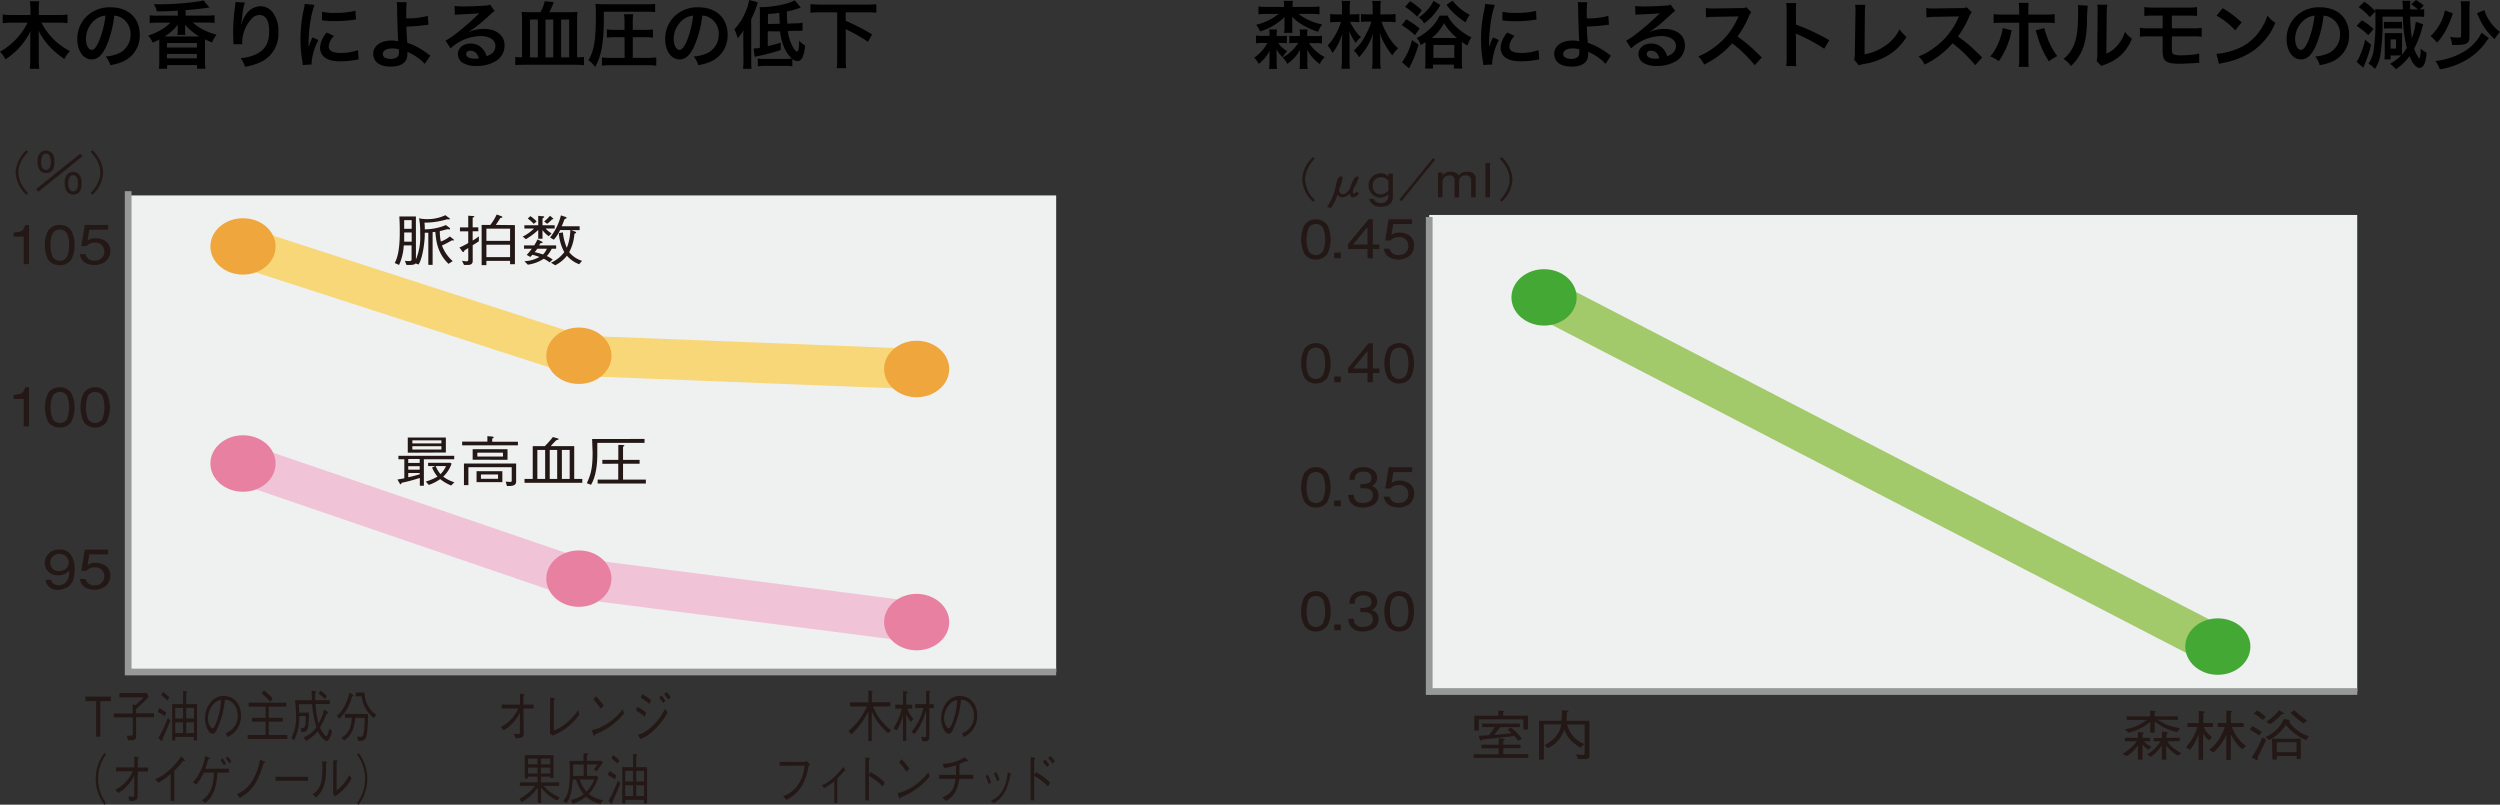 <svg id="レイヤー_1" data-name="レイヤー 1" xmlns="http://www.w3.org/2000/svg" viewBox="0 0 640 206"><rect x="0" y="0" width="640" height="206" fill="#333333" stroke="none"/><defs><style>.cls-1{fill:#eff0f0;}.cls-2,.cls-3,.cls-4,.cls-8{fill:none;}.cls-2{stroke:#979898;stroke-width:1.72px;}.cls-3{stroke:#f7d778;}.cls-3,.cls-4,.cls-8{stroke-linecap:round;stroke-linejoin:round;stroke-width:10.32px;}.cls-4{stroke:#f0c3d7;}.cls-5{fill:#231815;}.cls-6{fill:#efa63c;}.cls-7{fill:#e880a1;}.cls-8{stroke:#a2c96a;}.cls-9{fill:#44a934;}</style></defs><path d="M10.61,5.8a16.89,16.89,0,0,0,7.31,7.3,7.89,7.89,0,0,0-1.44,2,22.35,22.35,0,0,1-3.63-3,18.13,18.13,0,0,1-3-4.28A20.35,20.35,0,0,1,9.93,10v5.27a17.77,17.77,0,0,0,.13,2.34H7.62a18.14,18.14,0,0,0,.13-2.35V10c0-.47,0-1.32.09-2.06a18.21,18.21,0,0,1-6.45,7.26A6.94,6.94,0,0,0,0,13.25,17.59,17.59,0,0,0,7.07,5.8H3A15.7,15.7,0,0,0,.7,5.94V3.71A15.25,15.25,0,0,0,3,3.84h4.8V2.07A9.77,9.77,0,0,0,7.62.32h2.44a9.68,9.68,0,0,0-.13,1.73V3.84H15a14.51,14.51,0,0,0,2.28-.13V5.94A16.32,16.32,0,0,0,15,5.8Z"/><path d="M27.29,11.66c-1.07,2.43-2.27,3.55-3.81,3.55-2.15,0-3.69-2.19-3.69-5.22A8.09,8.09,0,0,1,21.86,4.5a8.44,8.44,0,0,1,6.47-2.63c4.51,0,7.45,2.75,7.45,7a7.25,7.25,0,0,1-4.57,7,12.4,12.4,0,0,1-3,.8,6,6,0,0,0-1.14-2.21,9.86,9.86,0,0,0,3.74-1,5.28,5.28,0,0,0,2.61-4.71,4.69,4.69,0,0,0-2.31-4.18A4,4,0,0,0,29.25,4,27.42,27.42,0,0,1,27.29,11.66ZM24.53,4.92A6.31,6.31,0,0,0,22,10c0,1.54.66,2.77,1.49,2.77.62,0,1.26-.8,1.93-2.42A24.77,24.77,0,0,0,27,4,4.82,4.82,0,0,0,24.53,4.92Z"/><path d="M45.5,2.73c-2,.13-2.91.15-5.34.19a5.38,5.38,0,0,0-.79-1.83l2,0c3.63,0,9.31-.54,10.72-1l1.54,1.85-1.86.23c-1.82.22-2.71.32-4.25.41V4h5.13a17,17,0,0,0,2.28-.11v2a17.79,17.79,0,0,0-2.28-.12H49.36a12.55,12.55,0,0,0,2.86,1.93,15.92,15.92,0,0,0,3.23,1.18,8.12,8.12,0,0,0-1.16,2c-.72-.3-.72-.3-1.81-.81,0,.4,0,.66,0,1.25v4.27a11.14,11.14,0,0,0,.12,2H50.45v-.93H42.78v.93H40.67a14.16,14.16,0,0,0,.11-2.07V11.31c0-.53,0-.81,0-1.19-.52.28-.82.41-1.65.79a9,9,0,0,0-1.2-1.81,15.7,15.7,0,0,0,3.64-1.66A10.39,10.39,0,0,0,43.62,5.8H40.54a16.79,16.79,0,0,0-2.22.12v-2A16.63,16.63,0,0,0,40.54,4h5Zm5,6.58h.51a13.38,13.38,0,0,1-3.63-3l0,.21c0,.36,0,.58,0,.81V7.8a5.1,5.1,0,0,0,.09,1.13H45.41a6.71,6.71,0,0,0,.09-1.15V7.33a9,9,0,0,1,0-1,11.51,11.51,0,0,1-3.38,3h8.38Zm-7.78,2.86h7.69V11H42.76Zm0,2.77h7.69V13.81H42.76Z"/><path d="M62.68.66A18.24,18.24,0,0,0,62,4.3c-.13.79-.2,1.43-.24,1.88h.05a3.6,3.6,0,0,0,.12-.41,7.63,7.63,0,0,1,1.18-2.25A4.5,4.5,0,0,1,66.69,1.6,3.92,3.92,0,0,1,69.9,3.3a7.9,7.9,0,0,1,1.36,5,7.91,7.91,0,0,1-4.86,7.74,15.89,15.89,0,0,1-3.68,1.06,7.42,7.42,0,0,0-1.11-2.22,10.92,10.92,0,0,0,4.12-1.08c2.18-1.11,3.18-2.9,3.18-5.76S68,3.83,66.38,3.83a2.82,2.82,0,0,0-2,1A9.1,9.1,0,0,0,62,10.91v.4l-2.25,0a1.3,1.3,0,0,0,0-.24v-.36c0-.55-.06-1.94-.06-2.32,0-1.52.11-3.62.26-4.92l.28-2.33a4.22,4.22,0,0,0,.06-.64Z"/><path d="M77.5,16.64a6.68,6.68,0,0,0-.09-.89,32.65,32.65,0,0,1-.49-5.63,36.66,36.66,0,0,1,.77-7.37A10.71,10.71,0,0,0,78,1l2.49.26A25.92,25.92,0,0,0,79.27,6.9,31.3,31.3,0,0,0,79,11.06c0,.42,0,.57,0,1a20.76,20.76,0,0,1,1-2.49l1.51.68A15.38,15.38,0,0,0,79.76,16c0,.11,0,.26,0,.51Zm8-7.44a4.27,4.27,0,0,0-1.34,2.71c0,1.07,1,1.64,3,1.64a13.27,13.27,0,0,0,4.48-.72l.19,2.39a5.7,5.7,0,0,0-.77.12,23.84,23.84,0,0,1-3.9.36c-2.33,0-3.83-.53-4.66-1.64a3.15,3.15,0,0,1-.57-1.85,6.19,6.19,0,0,1,1.73-3.88ZM82.41,3a13.89,13.89,0,0,0,3.48.3A20.67,20.67,0,0,0,91,2.75L91.12,5l-1.33.17a33.94,33.94,0,0,1-4,.23,21.93,21.93,0,0,1-3.38-.21Z"/><path d="M104.12.57A22.18,22.18,0,0,0,104,3.49c0,.26,0,.32,0,1.22a20.18,20.18,0,0,0,5.51-.64l.19,2.28c-.38,0-.38,0-1.23.11a40.13,40.13,0,0,1-4.41.34c0,1.47.07,2.32.2,4.17a13.58,13.58,0,0,1,2.94,1.28,24.7,24.7,0,0,1,2.42,1.6c.25.17.34.24.57.38l-1.47,2.13a7.31,7.31,0,0,0-1.34-1.25,11.49,11.49,0,0,0-2.48-1.54c-.24-.14-.39-.21-.6-.34a4.11,4.11,0,0,1,0,.6c0,2.11-1.49,3.22-4.29,3.22-1.92,0-3.26-.54-4-1.62a3.41,3.41,0,0,1-.47-1.67c0-2,1.94-3.38,4.64-3.38a7,7,0,0,1,1.75.19.82.82,0,0,1,0-.19c-.08-.68-.25-5.82-.27-8.18a12.07,12.07,0,0,0-.09-1.65Zm-3.8,11.83C98.91,12.4,98,13,98,13.79a1,1,0,0,0,.64,1,3.37,3.37,0,0,0,1.37.29,2.71,2.71,0,0,0,1.72-.51,1.35,1.35,0,0,0,.39-1.06c0-.34,0-.87,0-.88A6,6,0,0,0,100.32,12.4Z"/><path d="M119.89,8.27a9.12,9.12,0,0,1,4-.86c3.21,0,5.28,1.65,5.28,4.23a4.6,4.6,0,0,1-2.56,4.17A9.25,9.25,0,0,1,122,16.88a6.42,6.42,0,0,1-3.65-.86,2.71,2.71,0,0,1-1.13-2.17c0-1.56,1.36-2.7,3.24-2.7a4,4,0,0,1,3.25,1.55,5,5,0,0,1,.87,1.7c1.56-.59,2.24-1.4,2.24-2.74s-1.45-2.43-3.73-2.43a11.57,11.57,0,0,0-7.75,3.17l-1.27-2a17.36,17.36,0,0,0,2.65-1.77,63.24,63.24,0,0,0,5.62-4.9s.23-.22.34-.34h0c-.71.09-1.92.16-5.32.32a5,5,0,0,0-.91.09l-.09-2.26a18.16,18.16,0,0,0,2.22.11c1.6,0,3.89-.09,5.72-.22a2.77,2.77,0,0,0,1.16-.25l1.17,1.66a4.07,4.07,0,0,0-1,.77c-.94.87-2.31,2.09-3,2.64-.34.28-1.69,1.3-2.07,1.54a7.61,7.61,0,0,1-.77.49Zm.56,4.69c-.68,0-1.11.34-1.11.87,0,.75.85,1.19,2.24,1.19a4.81,4.81,0,0,0,1-.08C122.22,13.64,121.5,13,120.45,13Z"/><path d="M138.36,3.13A10.15,10.15,0,0,0,139.45.3l2.33.27c-.45,1.09-.81,1.9-1.16,2.56h5.11a16,16,0,0,0,2.11-.1,15.55,15.55,0,0,0-.11,2.15v9.48h.45a7.46,7.46,0,0,0,1.32-.09v2.12c-.72-.07-1.51-.11-2.41-.11H134.37c-1,0-1.71,0-2.46.11V14.57a7.23,7.23,0,0,0,1.3.09h.43V5.13a18.92,18.92,0,0,0-.11-2.1,17.12,17.12,0,0,0,2.16.1ZM135.69,5v9.7h2V5Zm3.95,0v9.7h2V5Zm4,9.7h2.07V5h-2.07Z"/><path d="M154.58,4.62c0,6.23-.6,9.63-2.22,12.53a8.29,8.29,0,0,0-1.7-1.74c1.45-2.5,1.89-5.14,1.89-11.91A20.09,20.09,0,0,0,152.43,1c.77.07,1.49.09,2.48.09h10.52A17.41,17.41,0,0,0,167.72,1V3.09A22.35,22.35,0,0,0,165.43,3H154.58Zm5.3,4.9h-2.46a15.87,15.87,0,0,0-2.07.11V7.54a17,17,0,0,0,2.09.11h2.44v-2a13.29,13.29,0,0,0-.13-2h2.35a13.31,13.31,0,0,0-.11,2v2h3.06a16.2,16.2,0,0,0,2.11-.11V9.63a16.73,16.73,0,0,0-2.11-.11H162v5.29h3.74A18.53,18.53,0,0,0,168,14.7v2.13a14,14,0,0,0-2.2-.14h-9.5a13.76,13.76,0,0,0-2.2.14V14.7a18.25,18.25,0,0,0,2.14.11h3.67Z"/><path d="M177.79,11.66c-1.07,2.43-2.28,3.55-3.82,3.55-2.14,0-3.68-2.19-3.68-5.22a8.13,8.13,0,0,1,2.06-5.49,8.44,8.44,0,0,1,6.47-2.63c4.52,0,7.45,2.75,7.45,7a7.24,7.24,0,0,1-4.57,7,12.18,12.18,0,0,1-2.95.8,6.05,6.05,0,0,0-1.15-2.21,9.8,9.8,0,0,0,3.74-1A5.26,5.26,0,0,0,184,8.72a4.69,4.69,0,0,0-2.31-4.18,4.09,4.09,0,0,0-1.9-.56A27.42,27.42,0,0,1,177.79,11.66ZM175,4.92A6.33,6.33,0,0,0,172.47,10c0,1.54.65,2.77,1.48,2.77.62,0,1.26-.8,1.94-2.42A24.77,24.77,0,0,0,177.45,4,4.86,4.86,0,0,0,175,4.92Z"/><path d="M190.28,9.8a18.05,18.05,0,0,1,.08-2.06,14.2,14.2,0,0,1-1.51,2.06A11.72,11.72,0,0,0,188,7.5a14.45,14.45,0,0,0,3-4.79A13.52,13.52,0,0,0,191.79,0L194,.58a22.87,22.87,0,0,1-1.69,4.3V15.43c0,.85,0,1.47.09,2.19h-2.18a16.83,16.83,0,0,0,.11-2.21ZM196.55,8v3.8c1.63-.37,1.86-.43,3.32-.86v1.86A46.14,46.14,0,0,1,194,14.36c-.35.07-.5.11-.79.19l-.3-2.13a7.91,7.91,0,0,0,1.62-.21V3.54a13.12,13.12,0,0,0-.07-1.71H195c2.82,0,6.9-.83,8.48-1.74L205,1.94a23.17,23.17,0,0,1-3.55,1c0,1.32,0,1.34.11,3.11l2.09-.07a7.75,7.75,0,0,0,1.8-.16l0,2.06c-.53,0-.73,0-1.32,0a3.35,3.35,0,0,0-.52,0l-1.92.06a11,11,0,0,0,.83,3.16c.54,1.26,1.14,2.09,1.52,2.09.11,0,.23-.11.3-.3a5.93,5.93,0,0,0,.23-1.47s0-.39,0-1a7.07,7.07,0,0,0,1.53,1.23,9.9,9.9,0,0,1-.64,3,1.48,1.48,0,0,1-1.34,1c-1,0-2.24-1.23-3.14-3a13.76,13.76,0,0,1-1.28-4.6ZM194,15a9,9,0,0,0,1.43.08h5.49a14.25,14.25,0,0,0,1.92-.1v2a11.29,11.29,0,0,0-1.92-.12h-5.06A9.67,9.67,0,0,0,194,17Zm5.64-8.91c-.05-.53-.07-1.13-.15-2.81a28.63,28.63,0,0,1-2.89.3V6.14Z"/><path d="M210,3.15a24,24,0,0,0-2.52.11V1.06c.71.07,1.52.11,2.52.11h11.81c1,0,1.77,0,2.52-.11v2.2a24.24,24.24,0,0,0-2.52-.11h-5.3v2.2a47,47,0,0,1,6.75,3.47l-1.07,1.88a38.92,38.92,0,0,0-5.68-3.22v7.37a18.1,18.1,0,0,0,.13,2.6h-2.45a17.92,17.92,0,0,0,.13-2.6V3.15Z"/><path d="M323.25,11a9.62,9.62,0,0,0-1.71.1v-2a10.94,10.94,0,0,0,1.74.09H325V8.78a6.71,6.71,0,0,0-.08-1.24h2a6.44,6.44,0,0,0-.08,1.24v.45h.92a10.33,10.33,0,0,0,1.68-.09v1.94A11.17,11.17,0,0,0,327.8,11h-.57a7,7,0,0,0,2.28,2.1,8.74,8.74,0,0,0-1.15,1.56,8.85,8.85,0,0,1-1.63-2.11,13.72,13.72,0,0,1,.09,1.43v2a11.53,11.53,0,0,0,.1,1.66h-2.06A8.84,8.84,0,0,0,325,16V14.25c0-.33,0-.91.07-1.34a10,10,0,0,1-2.84,3.46,5.36,5.36,0,0,0-1.16-1.6A10.9,10.9,0,0,0,324.47,11Zm12.37-9.23a17.72,17.72,0,0,0,2.17-.11v2a18.56,18.56,0,0,0-2.17-.11h-3.21a14.25,14.25,0,0,0,6.07,2.71,7.19,7.19,0,0,0-1.05,1.87,17.51,17.51,0,0,1-3.74-1.62,12,12,0,0,1-2.88-2.21,2.32,2.32,0,0,0,0,.31c0,.09,0,.45,0,.58V7a6.68,6.68,0,0,0,.09,1.42h-2.2A8.11,8.11,0,0,0,328.83,7V5.24a3.87,3.87,0,0,1,0-.53c0-.26,0-.26,0-.34a15.24,15.24,0,0,1-6.26,3.69,5.63,5.63,0,0,0-1-1.71,14.62,14.62,0,0,0,5.76-2.79h-3a17.89,17.89,0,0,0-2.16.11v-2a17.65,17.65,0,0,0,2.16.11h4.4V1.68a7.39,7.39,0,0,0-.09-1.45H331a6.72,6.72,0,0,0-.1,1.43v.11ZM331.69,11a10.55,10.55,0,0,0-1.63.08V9.16a13.49,13.49,0,0,0,1.73.07h1V8.78a7.78,7.78,0,0,0-.07-1.24h2a6.08,6.08,0,0,0-.08,1.22v.47h2.05a10.49,10.49,0,0,0,1.73-.09v2a9.48,9.48,0,0,0-1.71-.1H335.1l.22.32a10.81,10.81,0,0,0,3.8,3.25,5.83,5.83,0,0,0-1.24,1.79,9.76,9.76,0,0,1-1.77-1.59,8.38,8.38,0,0,1-1.48-2.11c0,.28,0,.36.05.7v.3a3.15,3.15,0,0,1,0,.36v1.9a8.66,8.66,0,0,0,.1,1.68h-2.11a9,9,0,0,0,.11-1.72V14a11.35,11.35,0,0,1,.08-1.3,10.36,10.36,0,0,1-3.33,3.65,4.58,4.58,0,0,0-1.15-1.6,11.86,11.86,0,0,0,4-3.77Z"/><path d="M345.61,5.58a13.34,13.34,0,0,0,1.26,2.15,8.2,8.2,0,0,0,1.55,1.77A4.52,4.52,0,0,0,347.1,11a11.92,11.92,0,0,1-1.71-3.07c.05.57.09,1.3.09,2.6V15.3a19.78,19.78,0,0,0,.11,2.3h-2.2a16.4,16.4,0,0,0,.14-2.3V11.1c0-.64.05-1.94.13-2.55a16,16,0,0,1-1.24,3,11.61,11.61,0,0,1-1.3,2,7.41,7.41,0,0,0-1.24-1.87,15.87,15.87,0,0,0,3.4-6.06h-.75a16.17,16.17,0,0,0-2,.11V3.58a13.94,13.94,0,0,0,2.09.11h.94V2.05a11,11,0,0,0-.12-1.81h2.19a11.65,11.65,0,0,0-.1,1.78V3.69h.66A15.7,15.7,0,0,0,348,3.6V5.67c-.59,0-1.15-.09-1.79-.09Zm9.46-1.89a15.57,15.57,0,0,0,2.19-.11V5.69a17.58,17.58,0,0,0-2.13-.11h-1.47a20.63,20.63,0,0,0,1.62,3.48,13.16,13.16,0,0,0,2.63,3.32,6.89,6.89,0,0,0-1.46,1.81,21.21,21.21,0,0,1-1.73-2.49,19.37,19.37,0,0,1-1.53-3.26,19.8,19.8,0,0,1,.15,2.09v4.9a13.53,13.53,0,0,0,.14,2.17h-2.24a20.59,20.59,0,0,0,.13-2.17V10.87c0-.58.06-1.56.11-2.22a15.58,15.58,0,0,1-3.57,6,5.48,5.48,0,0,0-1.36-1.7,13,13,0,0,0,3.24-4.35,16.34,16.34,0,0,0,1.28-3.07h-.81c-.66,0-1.26,0-1.84.09V3.6a17,17,0,0,0,1.86.09h1.13V2.15a13.86,13.86,0,0,0-.12-1.91h2.2a11.84,11.84,0,0,0-.11,1.91V3.69Z"/><path d="M360,4.94a22.82,22.82,0,0,1,3.42,2.35L362.24,9a21.24,21.24,0,0,0-3.4-2.55Zm3.16,6.48a29.68,29.68,0,0,1-1.92,5c-.28.59-.45.93-.53,1.06l-1.8-1.55a15.51,15.51,0,0,0,2.55-5.67ZM361,.3a18.8,18.8,0,0,1,3,2.34l-1.2,1.64a17.32,17.32,0,0,0-3.11-2.53Zm3.93,11V10.8c-.44.28-.62.39-1.21.73a4.71,4.71,0,0,0-1.05-1.79,15.31,15.31,0,0,0,3.16-2.15A11.51,11.51,0,0,0,368.56,4h2a11.26,11.26,0,0,0,2.68,3.29,15.54,15.54,0,0,0,3.45,2.28,7.83,7.83,0,0,0-1,2.08,12.1,12.1,0,0,1-1.45-.91v4.66a16.42,16.42,0,0,0,.09,2.14h-2.14v-1h-5.34v1H364.8a14.13,14.13,0,0,0,.1-2.09Zm3.81-10A15.69,15.69,0,0,1,367,3.77,13.51,13.51,0,0,1,364.56,6a4.21,4.21,0,0,0-1.36-1.54A11,11,0,0,0,367,.21Zm4.22,8.42a14.91,14.91,0,0,1-3.29-3.79,11.75,11.75,0,0,1-3.14,3.79Zm-6,5.09h5.34v-3.3h-5.34ZM371.86.17a12.55,12.55,0,0,0,4.42,3.62,8.74,8.74,0,0,0-1.08,1.92,17.39,17.39,0,0,1-2.52-1.88,15.15,15.15,0,0,1-2.37-2.59Z"/><path d="M379.72,16.64c0-.34,0-.45-.09-.89a32.65,32.65,0,0,1-.49-5.63,36,36,0,0,1,.77-7.37A12,12,0,0,0,380.19,1l2.48.26a26,26,0,0,0-1.18,5.64,31.3,31.3,0,0,0-.28,4.16c0,.42,0,.57,0,1a19,19,0,0,1,1-2.49l1.5.68A15.52,15.52,0,0,0,382,16c0,.11,0,.26,0,.51Zm8-7.44a4.24,4.24,0,0,0-1.33,2.71c0,1.07,1,1.64,3,1.64a13.21,13.21,0,0,0,4.47-.72l.19,2.39a5.94,5.94,0,0,0-.77.12,23.63,23.63,0,0,1-3.89.36c-2.33,0-3.84-.53-4.67-1.64a3.22,3.22,0,0,1-.56-1.85,6.14,6.14,0,0,1,1.73-3.88ZM384.63,3a13.84,13.84,0,0,0,3.48.3,20.73,20.73,0,0,0,5.12-.51L393.34,5,392,5.2a33.64,33.64,0,0,1-4,.23,22.12,22.12,0,0,1-3.39-.21Z"/><path d="M406.34.57a20.53,20.53,0,0,0-.13,2.92c0,.26,0,.32,0,1.22a20.24,20.24,0,0,0,5.51-.64l.18,2.28c-.37,0-.37,0-1.22.11a40.31,40.31,0,0,1-4.42.34c0,1.47.08,2.32.21,4.17a13.51,13.51,0,0,1,2.93,1.28,23.27,23.27,0,0,1,2.43,1.6l.56.38L411,16.36a7.31,7.31,0,0,0-1.34-1.25,11.49,11.49,0,0,0-2.48-1.54c-.25-.14-.4-.21-.6-.34a4.43,4.43,0,0,1,0,.6c0,2.11-1.48,3.22-4.28,3.22-1.92,0-3.26-.54-3.95-1.62a3.3,3.3,0,0,1-.47-1.67c0-2,1.93-3.38,4.64-3.38a7.08,7.08,0,0,1,1.75.19.42.42,0,0,1,0-.19c-.07-.68-.24-5.82-.26-8.18a10.32,10.32,0,0,0-.1-1.65Zm-3.8,11.83c-1.41,0-2.35.56-2.35,1.39a1,1,0,0,0,.64,1,3.3,3.3,0,0,0,1.37.29,2.66,2.66,0,0,0,1.71-.51,1.32,1.32,0,0,0,.4-1.06c0-.34,0-.87,0-.88A6.12,6.12,0,0,0,402.54,12.4Z"/><path d="M422.1,8.27a9.12,9.12,0,0,1,3.95-.86c3.22,0,5.29,1.65,5.29,4.23a4.62,4.62,0,0,1-2.56,4.17,9.25,9.25,0,0,1-4.55,1.07,6.4,6.4,0,0,1-3.65-.86,2.68,2.68,0,0,1-1.13-2.17c0-1.56,1.36-2.7,3.24-2.7a4,4,0,0,1,3.25,1.55,5.16,5.16,0,0,1,.87,1.7c1.56-.59,2.23-1.4,2.23-2.74s-1.45-2.43-3.72-2.43a11.55,11.55,0,0,0-7.75,3.17l-1.28-2a16.88,16.88,0,0,0,2.65-1.77,63.4,63.4,0,0,0,5.63-4.9s.22-.22.34-.34h0c-.72.09-1.92.16-5.33.32a5,5,0,0,0-.9.09l-.09-2.26a18,18,0,0,0,2.22.11c1.6,0,3.89-.09,5.71-.22a2.83,2.83,0,0,0,1.17-.25l1.17,1.66a4.07,4.07,0,0,0-1,.77c-.94.87-2.32,2.09-2.95,2.64-.34.28-1.7,1.3-2.07,1.54a7.61,7.61,0,0,1-.77.49Zm.57,4.69c-.68,0-1.11.34-1.11.87,0,.75.84,1.19,2.24,1.19a4.73,4.73,0,0,0,1-.08C424.44,13.64,423.72,13,422.67,13Z"/><path d="M449.21,16.68a35.63,35.63,0,0,0-5.77-5.6,22.39,22.39,0,0,1-7.17,5.44,7.78,7.78,0,0,0-1.52-2.09,15.41,15.41,0,0,0,3.76-2.07,18.23,18.23,0,0,0,6.32-7.67l.2-.49c-.3,0-.3,0-6.22.11a14,14,0,0,0-2.05.16l-.08-2.42a7.82,7.82,0,0,0,1.66.12h.45l6.62-.1a4.11,4.11,0,0,0,1.67-.2l1.25,1.28a3.5,3.5,0,0,0-.61,1,24.38,24.38,0,0,1-2.93,5.2,30.65,30.65,0,0,1,3.48,2.74c.47.41.47.41,2.75,2.62Z"/><path d="M457.26,16.9a11.94,11.94,0,0,0,.12-2.11V2.71a11.43,11.43,0,0,0-.12-1.92h2.58a12,12,0,0,0-.08,2v3.5a55.29,55.29,0,0,1,8.54,4L467,12.47a45.74,45.74,0,0,0-6.66-3.6,4.32,4.32,0,0,1-.64-.32,9.3,9.3,0,0,1,.07,1.29v5a19.47,19.47,0,0,0,.08,2.09Z"/><path d="M477.52,1.24a16,16,0,0,0-.11,1.91l-.09,10.76a13.58,13.58,0,0,0,5.13-2.08,11.06,11.06,0,0,0,3.84-4.31,9,9,0,0,0,1.78,1.92,13.93,13.93,0,0,1-4.19,4.39A17.1,17.1,0,0,1,477,16.41a5.77,5.77,0,0,0-1.12.32l-1.21-1.45a6.72,6.72,0,0,0,.17-1.94L475,3.17a8.78,8.78,0,0,0-.1-1.95Z"/><path d="M505.65,16.68a36.11,36.11,0,0,0-5.78-5.6,22.36,22.36,0,0,1-7.16,5.44,7.81,7.81,0,0,0-1.53-2.09,15.23,15.23,0,0,0,3.76-2.07,18.15,18.15,0,0,0,6.32-7.67l.21-.49c-.3,0-.3,0-6.23.11a14,14,0,0,0-2.05.16l-.07-2.42a7.72,7.72,0,0,0,1.65.12h.46l6.62-.1a4.11,4.11,0,0,0,1.67-.2l1.24,1.28a3.74,3.74,0,0,0-.6,1,25.28,25.28,0,0,1-2.93,5.2,30.65,30.65,0,0,1,3.48,2.74c.47.41.47.41,2.74,2.62Z"/><path d="M515,7.76c-.06.23-.08.25-.15.59a19.64,19.64,0,0,1-3.16,7.31,8.5,8.5,0,0,0-2.18-1.21,13.66,13.66,0,0,0,2.63-4.95,9.32,9.32,0,0,0,.54-2.32Zm1.9-5.08a9.9,9.9,0,0,0-.12-1.95h2.54a17.41,17.41,0,0,0-.07,2v1h4.3A13.54,13.54,0,0,0,526,3.6V5.92a17.73,17.73,0,0,0-2.39-.1h-4.34V15a17.17,17.17,0,0,0,.09,2.11h-2.56a12.32,12.32,0,0,0,.12-2.13V5.82h-4.18a17.58,17.58,0,0,0-2.37.1V3.6a13.49,13.49,0,0,0,2.41.13h4.14Zm6.45,4.5A11.69,11.69,0,0,0,524,9.29a17.28,17.28,0,0,0,2.67,5.07,14.25,14.25,0,0,0-2.17,1.32,25,25,0,0,1-3.08-7,5.57,5.57,0,0,0-.3-.89Z"/><path d="M534.47,1.45a36.4,36.4,0,0,0-.19,4.22c-.13,3.68-.55,5.81-1.52,7.75a12,12,0,0,1-2.6,3.48,6.84,6.84,0,0,0-1.9-1.83,7.85,7.85,0,0,0,1.94-2.16C531.55,10.74,532,8.31,532,3a10.17,10.17,0,0,0-.07-1.71Zm5-.23A10.87,10.87,0,0,0,539.32,3l-.09,10.73a7.69,7.69,0,0,0,2.87-2.15A9.32,9.32,0,0,0,544,8.14a7.78,7.78,0,0,0,1.76,1.77,11.53,11.53,0,0,1-3,4.39,12.44,12.44,0,0,1-4,2.26,7.66,7.66,0,0,0-.81.34l-1.2-1.28a8.22,8.22,0,0,0,.16-2L537,3V2.43a7.59,7.59,0,0,0-.08-1.24Z"/><path d="M550.19,9.31a19.94,19.94,0,0,0-2.37.09V7.12a12.36,12.36,0,0,0,2.41.13h3.41V4h-2.3a16.57,16.57,0,0,0-2.39.1V1.81a13.21,13.21,0,0,0,2.43.13H560a13.21,13.21,0,0,0,2.44-.13V4.09A16.64,16.64,0,0,0,560,4h-4V7.25h5.23a12.48,12.48,0,0,0,2.41-.13V9.4a19.94,19.94,0,0,0-2.37-.09H556v3c0,1.13.09,1.42.51,1.6a4.84,4.84,0,0,0,1.93.25c.68,0,1.83-.06,2.81-.15A9,9,0,0,0,563,13.7l0,2.39a2,2,0,0,0-.32,0c-.17,0-.17,0-1.52.12-.83,0-2.09.11-3,.11-3.67,0-4.53-.62-4.53-3.28V9.31Z"/><path d="M567.41,13.79A17.93,17.93,0,0,0,573,12.4a12.54,12.54,0,0,0,5.58-4.62A15.34,15.34,0,0,0,580.48,4a8,8,0,0,0,2,1.85,16.54,16.54,0,0,1-6,7.39,20.3,20.3,0,0,1-7.16,2.82,6.78,6.78,0,0,0-1.25.32ZM569,2.09a26.67,26.67,0,0,1,4.85,3.64l-1.62,2.05A19.64,19.64,0,0,0,567.45,4Z"/><path d="M592.88,11.66c-1.07,2.43-2.28,3.55-3.82,3.55-2.14,0-3.69-2.19-3.69-5.22a8.13,8.13,0,0,1,2.07-5.49,8.44,8.44,0,0,1,6.47-2.63c4.52,0,7.45,2.75,7.45,7a7.24,7.24,0,0,1-4.57,7,12.31,12.31,0,0,1-2.95.8,6.05,6.05,0,0,0-1.15-2.21,9.8,9.8,0,0,0,3.74-1,5.26,5.26,0,0,0,2.62-4.71,4.68,4.68,0,0,0-2.32-4.18,4,4,0,0,0-1.9-.56A27.1,27.1,0,0,1,592.88,11.66Zm-2.77-6.74A6.3,6.3,0,0,0,587.56,10c0,1.54.65,2.77,1.48,2.77.62,0,1.26-.8,1.94-2.42A25.19,25.19,0,0,0,592.54,4,4.82,4.82,0,0,0,590.11,4.92Z"/><path d="M604.64,5.2a15.06,15.06,0,0,1,3,2.24L606.27,9a15.25,15.25,0,0,0-3-2.36ZM607,11.44a30.9,30.9,0,0,1-1.83,5.46c-.07.17-.09.25-.17.44l-1.73-1.53a3,3,0,0,0,.45-.66,17.65,17.65,0,0,0,.92-2.15,19.19,19.19,0,0,0,.83-2.83ZM614.91,13c0,.44,0,.74,0,1a12.59,12.59,0,0,0,1.23-1.73,36.46,36.46,0,0,1-1-8h-5.23a53.78,53.78,0,0,1-.49,9.57A9.72,9.72,0,0,1,608,17.64a7.23,7.23,0,0,0-1.67-1.34,8,8,0,0,0,1.31-3.41,48.2,48.2,0,0,0,.47-8c0-.75,0-1.45,0-1.94l-1.45,1.43a13.19,13.19,0,0,0-2.84-2.54L605.26.45A14.25,14.25,0,0,1,608.1,2.9c0-.24,0-.32-.08-.58a19.65,19.65,0,0,0,2.11.09h5A15.36,15.36,0,0,0,615,.21h2.07A9.59,9.59,0,0,0,617,2.13a1.83,1.83,0,0,0,0,.28h2a13,13,0,0,0-1.75-1.3L618.48,0a13.1,13.1,0,0,1,2,1.41l-1,1a5.42,5.42,0,0,0,1.11-.09v2a19.79,19.79,0,0,0-2-.07H617a50,50,0,0,0,.42,5.52,14.14,14.14,0,0,0,1-4.22l1.92.68c-.11.36-.19.58-.32,1.07a22.18,22.18,0,0,1-2,5.13A9.37,9.37,0,0,0,619.31,15l.05.06h0a6.61,6.61,0,0,0,.32-2.6,7.13,7.13,0,0,0,1.51,1,9.53,9.53,0,0,1-.42,2.57c-.28.85-.77,1.34-1.35,1.34-.89,0-1.75-1-2.6-3a13.22,13.22,0,0,1-3.48,3.35,6.75,6.75,0,0,0-1.48-1.37,14.79,14.79,0,0,0,2.84-2.15,7.87,7.87,0,0,0-1,0H612v1h-1.6a8.79,8.79,0,0,0,.09-1.64V9.76c0-.47,0-1,0-1.28.24,0,.67,0,1.3,0h2.1c.4,0,.79,0,1.09,0a5.42,5.42,0,0,0-.05.94Zm-4.63-7.44a6.75,6.75,0,0,0,1,.06h2.56a6.55,6.55,0,0,0,1.07-.06V7.33a6.6,6.6,0,0,0-1.05-.06h-2.58a6.84,6.84,0,0,0-1,.06ZM612,12.45h1.39V10.08H612Z"/><path d="M627.94,3.43c-.2.53-.2.53-.32.9a25.85,25.85,0,0,1-1.5,3.43,15.66,15.66,0,0,1-2.22,3.15,12.37,12.37,0,0,0-1.67-1.66,12.66,12.66,0,0,0,3-4.37,13.06,13.06,0,0,0,.68-2.22Zm9.24,6.33a7.81,7.81,0,0,0-.85,1.09,15.9,15.9,0,0,1-4.66,4.32,19.47,19.47,0,0,1-7.07,2.58,8.47,8.47,0,0,0-1.11-2.13,18.05,18.05,0,0,0,6.79-2.13,11.91,11.91,0,0,0,4.55-4.26,7.59,7.59,0,0,0,.43-.86ZM632.29.32a16.23,16.23,0,0,0-.11,2.26V9.5c0,1.54-.68,2-3.24,2-.39,0-.66,0-1.22,0a6.44,6.44,0,0,0-.49-2.07,10.6,10.6,0,0,0,1.88.2c.77,0,.94-.07.94-.43V2.6a16.92,16.92,0,0,0-.11-2.28ZM636,2.58A9.13,9.13,0,0,0,637.1,5,10.7,10.7,0,0,0,640,8.18,9.43,9.43,0,0,0,638.63,10a14.66,14.66,0,0,1-4-5.54c-.3-.64-.41-.86-.52-1.07Z"/><rect class="cls-1" x="365.88" y="55.03" width="237.57" height="122"/><rect class="cls-1" x="32.81" y="50.03" width="237.57" height="122"/><polyline class="cls-2" points="32.81 48.94 32.81 172.03 270.38 172.03"/><polyline class="cls-3" points="62.1 63.22 148.19 91.07 234.68 94.46"/><polyline class="cls-4" points="62.07 118.66 148.19 148.13 234.68 159.25"/><path class="cls-5" d="M7.43,67.59v-10H6.48c-.57,1.53-.7,1.68-3,2v1H6.07v7.05Z"/><path class="cls-5" d="M15.32,66.75a2.14,2.14,0,0,1-1.84-1,6.61,6.61,0,0,1-.54-3,6.74,6.74,0,0,1,.54-3,2.18,2.18,0,0,1,3.67,0,7,7,0,0,1,.54,3,6.9,6.9,0,0,1-.54,3A2.12,2.12,0,0,1,15.32,66.75Zm0,1.15a3.44,3.44,0,0,0,2.92-1.47,7.33,7.33,0,0,0,.85-3.69,7.42,7.42,0,0,0-.85-3.7,3.46,3.46,0,0,0-2.92-1.46,3.54,3.54,0,0,0-3,1.46,7.51,7.51,0,0,0-.83,3.7,7.42,7.42,0,0,0,.83,3.69A3.52,3.52,0,0,0,15.32,67.9Z"/><path class="cls-5" d="M22.11,63a2.85,2.85,0,0,1,2.19-.89,2.26,2.26,0,0,1,2.37,2.71,2.17,2.17,0,0,1-2.21,1.86,2.18,2.18,0,0,1-2.55-1.6H20.47a2.88,2.88,0,0,0,2.46,2.6,5.17,5.17,0,0,0,1.61.18,6,6,0,0,0,1.69-.44,3.4,3.4,0,0,0,2-3,3,3,0,0,0-2.33-3.21A3.3,3.3,0,0,0,24.43,61a3,3,0,0,0-2,.58l.44-2.76h4.82V57.58H21.7L20.81,63Z"/><path class="cls-5" d="M6.74,38.47A8.36,8.36,0,0,0,4,44.15a8.32,8.32,0,0,0,2.72,5.7l.51-.38c-.58-.64-2.52-2.61-2.52-5.32s1.94-4.66,2.52-5.3Z"/><path class="cls-5" d="M9.83,49.08,21.12,40l-.6-.66L9.21,48.44Zm8.92-4.25c.58,0,1.21.54,1.21,2.09S19.37,49,18.72,49s-1.27-.65-1.27-2.05S18,44.83,18.75,44.83Zm0-.8c-1.26,0-2.21.8-2.21,2.91s1.08,2.86,2.21,2.86,2.15-.6,2.15-2.86S19.78,44,18.72,44Zm-6.95-4.72c.6,0,1.21.56,1.21,2.12s-.59,2.07-1.23,2.07-1.26-.65-1.26-2.06S11.06,39.31,11.77,39.31Zm0-.77c-1.25,0-2.2.79-2.2,2.9s1.08,2.87,2.2,2.87,2.16-.62,2.16-2.87S12.82,38.54,11.75,38.54Z"/><path class="cls-5" d="M23.17,38.85c.58.64,2.51,2.62,2.51,5.3s-1.93,4.68-2.51,5.32l.51.38a8.38,8.38,0,0,0,2.73-5.7,8.41,8.41,0,0,0-2.73-5.68Z"/><path class="cls-5" d="M7.43,109.12v-10H6.48c-.57,1.54-.7,1.69-3,2v1H6.07v7.05Z"/><path class="cls-5" d="M15.32,108.28a2.15,2.15,0,0,1-1.84-1,8.44,8.44,0,0,1,0-5.94,2.17,2.17,0,0,1,3.67,0,8.44,8.44,0,0,1,0,5.94A2.13,2.13,0,0,1,15.32,108.28Zm0,1.15A3.41,3.41,0,0,0,18.24,108a8.46,8.46,0,0,0,0-7.39,3.47,3.47,0,0,0-2.92-1.47,3.55,3.55,0,0,0-3,1.47,8.64,8.64,0,0,0,0,7.39A3.49,3.49,0,0,0,15.32,109.43Z"/><path class="cls-5" d="M24.36,108.28a2.14,2.14,0,0,1-1.84-1,8.74,8.74,0,0,1,0-5.94,2.15,2.15,0,0,1,1.84-1,2.19,2.19,0,0,1,1.85,1,8.74,8.74,0,0,1,0,5.94A2.18,2.18,0,0,1,24.36,108.28Zm0,1.15A3.42,3.42,0,0,0,27.29,108a8.46,8.46,0,0,0,0-7.39,3.47,3.47,0,0,0-2.93-1.47,3.53,3.53,0,0,0-2.94,1.47,8.74,8.74,0,0,0,0,7.39A3.47,3.47,0,0,0,24.36,109.43Z"/><path class="cls-5" d="M13.3,142.65a2.33,2.33,0,0,1,1.94-.86,2.37,2.37,0,0,1,1.81.81,2.11,2.11,0,0,1-.05,2.86,2.74,2.74,0,0,1-1.78.72,2.09,2.09,0,0,1-1.84-.7A2.41,2.41,0,0,1,13.3,142.65Zm-1.63,5.8a2.78,2.78,0,0,0,1,1.87,3.54,3.54,0,0,0,2.5.67,6.21,6.21,0,0,0,1.91-.56,3.79,3.79,0,0,0,1.67-2,12.11,12.11,0,0,0,.32-1.8,8.88,8.88,0,0,0,.06-.91,8.3,8.3,0,0,0-.06-.89,5.77,5.77,0,0,0-1-2.9,3.34,3.34,0,0,0-2.82-1.24,3.56,3.56,0,0,0-3,1.27,3,3,0,0,0-.7,1.32c0,.26-.07.55-.1.82a4.59,4.59,0,0,0,.1.83,3.14,3.14,0,0,0,2.81,2.31,6.53,6.53,0,0,0,1.22,0,3,3,0,0,0,.9-.24,4.31,4.31,0,0,0,1.26-.91,4.77,4.77,0,0,1-.54,2.51,2.39,2.39,0,0,1-2.46,1.19c-.87-.08-1.61-.64-1.61-1.35Z"/><path class="cls-5" d="M22.11,146.12a2.89,2.89,0,0,1,2.19-.89,2.26,2.26,0,0,1,2.37,2.71,2.17,2.17,0,0,1-2.21,1.86,2.16,2.16,0,0,1-2.55-1.6H20.47a2.91,2.91,0,0,0,2.46,2.61,6.25,6.25,0,0,0,1.61.18,6,6,0,0,0,1.69-.45,3.38,3.38,0,0,0,2-3,3,3,0,0,0-2.33-3.22,3.57,3.57,0,0,0-1.48-.22,3,3,0,0,0-2,.6l.44-2.77h4.82v-1.24H21.7l-.89,5.46Z"/><polygon class="cls-5" points="24.6 188.6 25.68 188.6 25.68 179.5 28.37 179.5 28.37 178.32 21.86 178.32 21.86 179.5 24.6 179.5 24.6 188.6"/><path class="cls-5" d="M30.55,178.51h6.24l-2.07,2-.74-.22v2.37H29.13v1H34v4.18c0,.32-.14.5-.55.5s-.62,0-1,0l.33,1.16a5,5,0,0,0,1.13,0c.41,0,.93-.11.93-1V183.6h4.59v-1H34.83v-1.08a39.45,39.45,0,0,0,3.25-3.16l-.49-.93h-7Z"/><path class="cls-5" d="M41.29,178a14.47,14.47,0,0,1,1.61,1.37l.43-.88a10.6,10.6,0,0,0-1.64-1.36Zm-.88,4.26a11.8,11.8,0,0,1,1.8,1.13l.34-1a15.83,15.83,0,0,0-1.8-1.14ZM43,183.71a37.85,37.85,0,0,1-2.45,5.23l.56.51c.14.13.35.39.45.25s-.09-.21.06-.54,1.38-3.14,2-4.69Zm3.86.22h-2v-2.72h2Zm.81,0v-2.72h2v2.72Zm0,1h2v2.74h-2Zm-.81,0v2.74h-2v-2.74Zm0-4.67H44.08v9.31h.8v-.92h4.75v.9h.81v-9.29H47.66v-2.72c0-.2.25-.25.25-.4s-.25-.18-.44-.2l-.62-.08Z"/><path class="cls-5" d="M56.59,179.16a18.66,18.66,0,0,1-1.43,6.36c-.17.35-.44.93-.78.93s-1.15-1-1.15-2.61a5.68,5.68,0,0,1,1.43-3.59A3.45,3.45,0,0,1,56.59,179.16Zm1.65,9.51a5.78,5.78,0,0,0,3.45-5.5c0-3-1.84-5-4.45-5-3.12,0-4.77,3.2-4.77,5.76,0,1.61.85,3.93,2,3.93.58,0,1.06-1.08,1.33-1.73a22.54,22.54,0,0,0,1.77-7,3,3,0,0,1,1.52.42A4.3,4.3,0,0,1,60.85,183a4.61,4.61,0,0,1-3.08,4.67Z"/><path class="cls-5" d="M67,177.52a17.44,17.44,0,0,1,2.21,2.14l.58-.81a14.48,14.48,0,0,0-2.22-2.12Zm6.56,11.64v-1H68.78v-3.41h3.6v-1h-3.6v-2.86h4.51v-1H63.66v1H68v2.86H64.5v1H68v3.41h-4.6v1Z"/><path class="cls-5" d="M81.56,177.61a6.78,6.78,0,0,1,1.65,1.4l.46-.8A7.08,7.08,0,0,0,82,176.8Zm2.87,2.64v-1H80.68c0-.66,0-1.64,0-1.79s.27-.21.27-.36-.13-.16-.29-.2l-.89-.12c0,.83.06,1.72.09,2.47H75.5a29.87,29.87,0,0,1,.28,4.19,10.48,10.48,0,0,1-1.2,5.39l.69.71a12.68,12.68,0,0,0,1.33-6.23h1.67a15.94,15.94,0,0,1-.09,2.14c-.15,1-.49.9-1.24,1l.24,1c1.3-.05,1.53-.54,1.67-1.24a22.56,22.56,0,0,0,.25-3.79H76.6c0-.64-.07-1.51-.1-2.15h3.39A25.56,25.56,0,0,0,81,186.13a7.12,7.12,0,0,1-3.26,2.65l.61.88a10.45,10.45,0,0,0,3-2.46c.47,1,1.54,2.48,2.32,2.48.36,0,.86-.64,1.34-2.48l-.65-.71c-.25.8-.48,1.93-.82,1.93s-.5-.32-.73-.62a7.64,7.64,0,0,1-.91-1.52,30.23,30.23,0,0,0,1.72-3.53c.06-.12.31-.06.37-.22s-.11-.27-.22-.36-.77-.55-.77-.55a15.06,15.06,0,0,1-1.45,3.62,25.46,25.46,0,0,1-.75-5Z"/><path class="cls-5" d="M88.3,182.75v1h1.77c-.15,2.08-.61,3.92-2.68,5.14l.73.69c1.06-.74,2.49-2,2.84-5.83h2.4a22.66,22.66,0,0,1-.26,3.87c-.09.68-.3,1-.88,1a2.63,2.63,0,0,1-.79-.14l.21,1.18h.66c.76,0,1.4-.27,1.61-1.66a38.37,38.37,0,0,0,.29-5.21Zm2.8-5.49v1h1.5a8.08,8.08,0,0,0,3.07,5.53l.68-.77a6.82,6.82,0,0,1-3-5.73ZM86.86,184a11.5,11.5,0,0,0,3.24-5.63c0-.16.31-.09.37-.25s-.12-.27-.26-.34l-.75-.46c-.48,1.9-1.3,4.35-3.24,5.92Z"/><path class="cls-5" d="M26.73,192.74a11,11,0,0,0,0,13.26l.4-.45a10.46,10.46,0,0,1,0-12.36Z"/><path class="cls-5" d="M35.27,197.49H37.9v-1H35.27V194.3c0-.14.24-.15.24-.33s-.2-.16-.37-.18l-.75-.12v2.78h-4.7v1H34a10,10,0,0,1-4.49,4.75l.77.83a10.82,10.82,0,0,0,4.09-4.48h0v4.83c0,.53,0,.6-.55.58l-1-.07.33,1.18c1.93.07,2.06-.54,2.06-1.45Z"/><path class="cls-5" d="M44.62,205v-7.7a29.74,29.74,0,0,0,2.25-2.48c.07-.09.33.07.42-.06s-.12-.34-.23-.47l-.68-.66c-1.27,2-4.14,5-6.67,5.82l.82.92a15,15,0,0,0,3.16-2.25V205Z"/><path class="cls-5" d="M57.77,194.09a9.72,9.72,0,0,1,.89,1.34l.57-.44a7.73,7.73,0,0,0-.93-1.33Zm-1.34.51a10.91,10.91,0,0,1,.89,1.32l.55-.43a6.55,6.55,0,0,0-.9-1.34Zm-3.86,2.21c.27-.8.55-1.68.72-2.36,0-.13.34-.06.41-.22s-.29-.29-.49-.4l-.68-.35a12.49,12.49,0,0,1-3.15,6.76l.86.62a12.77,12.77,0,0,0,1.92-3.08h2.58c0,2.27-.47,5.51-3.07,7.1l.9.72c1.8-1.46,2.9-3.72,3.08-7.82h2.94v-1Z"/><path class="cls-5" d="M61.39,204.29c4.14-2.37,5-5.59,6.08-8.82.06-.18.31-.1.38-.28s-.14-.22-.38-.33l-.9-.38c-.78,4.29-2.76,7.56-5.95,8.83Z"/><rect class="cls-5" x="70.55" y="198.86" width="8.3" height="1.02"/><path class="cls-5" d="M85.28,203.34l.51.5A12.18,12.18,0,0,0,90,199.25l-.62-.84a9.88,9.88,0,0,1-3.21,3.9v-7.14c0-.16.24-.19.24-.36s-.19-.16-.41-.18l-.69,0Zm-4.43.8c2.94-2.17,2.61-6.55,2.61-8.64,0-.16.26-.21.26-.37s-.28-.15-.46-.18l-.74-.1c0,.64,0,1.6,0,2.25,0,2.38-.3,5-2.47,6.19Z"/><path class="cls-5" d="M91.4,193.19a10.3,10.3,0,0,1,0,12.36l.41.45a11,11,0,0,0,0-13.26Z"/><path class="cls-5" d="M134,181.37h2.61v-1H134v-2.16c0-.15.24-.16.24-.35s-.18-.15-.37-.17l-.75-.1v2.78h-4.69v1h4.27a9.86,9.86,0,0,1-4.5,4.75l.78.83a10.77,10.77,0,0,0,4.11-4.47h0v4.81c0,.55,0,.61-.53.6a8.71,8.71,0,0,1-1-.09L132,189c1.94,0,2.07-.56,2.07-1.44Z"/><path class="cls-5" d="M140.8,187.71l.62.62a14.76,14.76,0,0,0,6.88-5.4L148,181.8c-1.05,1.66-3.91,4.6-6.23,5.15v-7.69c0-.15.3-.22.3-.37s-.3-.19-.48-.21l-.75-.11Z"/><path class="cls-5" d="M159.37,181.57c-1.37,2.12-5,4.9-7.86,5.32l.33,1.05c.08.23.18.5.28.44s.14-.33.29-.4a17.28,17.28,0,0,0,7.35-5.36Zm-4.83-.88a18.86,18.86,0,0,0-1.95-2.46l-.68.81a20.94,20.94,0,0,1,1.88,2.39Z"/><path class="cls-5" d="M171.67,178.51a6.38,6.38,0,0,0-1.09-1.36l-.55.59a10,10,0,0,1,1.09,1.35Zm-1.32.9a7.15,7.15,0,0,0-1.07-1.37l-.57.6a6.6,6.6,0,0,1,1.08,1.35Zm-.11,2.05c-1.71,3.55-4.67,6.1-6.92,6.66l.58,1.08c2.82-1,5.47-4,7-6.82Zm-7.46.44a11.2,11.2,0,0,1,2.24,1.56l.4-1a10.19,10.19,0,0,0-2.25-1.51Zm1.23-3.24a8.21,8.21,0,0,1,2.23,1.58l.42-1a9.63,9.63,0,0,0-2.26-1.5Z"/><path class="cls-5" d="M140.87,198h-2.4v-1.49h2.4Zm0-2.34h-2.4V194.2h2.4ZM137.62,198h-2.46v-1.49h2.46Zm0-2.34h-2.46V194.2h2.46Zm3.25,3.5h.83v-5.85h-7.36v6h.82v-.5h2.46v1.48h-4.55v.89H137a12.5,12.5,0,0,1-4,3.31l.47.87a11.23,11.23,0,0,0,4.2-3.77h0v4h.85v-4a10.68,10.68,0,0,0,4.11,3.34l.68-.81a10.82,10.82,0,0,1-4.17-2.94h4v-.89h-4.66v-1.48h2.4Z"/><path class="cls-5" d="M152.14,199.55a11.6,11.6,0,0,1-2,3.16,9.81,9.81,0,0,1-1.75-3.16Zm-2.72-3.85v2.93h-2.7V195.7Zm3.45,2.93h-2.59V195.7H153l-.92,1.22.62.57c.58-.73,1.26-1.72,1.62-2.26l-.4-.47h-3.68v-1.28c0-.22.3-.19.3-.43s-.3-.22-.49-.22l-.67,0v1.95h-3.58c0,.74.08,1.83.08,2.85,0,4.85-.7,6.07-1.66,7.45l.72.56c1.13-1.14,1.57-3.78,1.7-6.07h.85a11.22,11.22,0,0,0,1.93,3.76,7.9,7.9,0,0,1-3.28,1.44l.5,1a11.51,11.51,0,0,0,3.41-1.86,7.57,7.57,0,0,0,3.7,1.91l.62-1a7.48,7.48,0,0,1-3.62-1.56,10.28,10.28,0,0,0,2.35-4.21Z"/><path class="cls-5" d="M156.53,194.15a16.56,16.56,0,0,1,1.58,1.35l.43-.87a13.84,13.84,0,0,0-1.6-1.35Zm-.91,4.24a15,15,0,0,1,1.8,1.14l.33-1a12.87,12.87,0,0,0-1.78-1.14Zm2.58,1.43a41.1,41.1,0,0,1-2.43,5.24l.55.5c.13.14.34.39.44.26s-.1-.21.05-.55,1.39-3.14,2-4.69Zm3.87.23h-2v-2.72h2Zm.81,0v-2.72h2v2.72Zm0,1h2v2.75h-2Zm-.81,0v2.75h-2V201Zm0-4.67h-2.78v9.31h.82v-.93h4.73v.92h.81v-9.3h-2.77v-2.71c0-.2.24-.25.24-.38s-.24-.2-.44-.22l-.61-.08Z"/><path class="cls-5" d="M227.93,180.84v-1.07h-4.75v-2.29c0-.29.25-.29.25-.42s-.26-.24-.48-.26l-.64,0v3h-4.72v1.07h4.33a17.31,17.31,0,0,1-4.73,6.29l.78.83a19.74,19.74,0,0,0,4.33-5.91h0v7.65h.87v-7.53h0a15.22,15.22,0,0,0,4.2,5.48l.76-.7a15,15,0,0,1-4.65-6.11Z"/><path class="cls-5" d="M237.1,188.07c0,.47.09.87-1.28.53l.35,1.2c1-.08,1.74.09,1.74-1.31v-7.22h1.14v-1h-1.14v-2.84c0-.17.23-.17.23-.32s-.19-.18-.42-.2-.33,0-.62-.06v3.42h-2.82v1h2.12a14.42,14.42,0,0,1-3.08,6.09l.86.54a17.49,17.49,0,0,0,2.89-6.05h0Zm-3.58-6.67v-1H232v-2.77c0-.2.39-.22.39-.4s-.29-.17-.49-.2a5.23,5.23,0,0,0-.71-.08v3.45h-2v1h1.68a15.84,15.84,0,0,1-2.16,5.09l.88.46a14.89,14.89,0,0,0,1.58-3.82h0v6.53H232V182.8h0a6.89,6.89,0,0,0,1.18,2l.63-.79a6.27,6.27,0,0,1-1.5-2.6Z"/><path class="cls-5" d="M245.05,179.16a18.64,18.64,0,0,1-1.44,6.36c-.15.35-.42.93-.75.93s-1.17-1-1.17-2.61a5.74,5.74,0,0,1,1.44-3.59A3.46,3.46,0,0,1,245.05,179.16Zm1.66,9.51a5.8,5.8,0,0,0,3.45-5.5c0-3-1.84-5-4.46-5-3.12,0-4.79,3.2-4.79,5.76,0,1.61.88,3.93,2,3.93.61,0,1.07-1.08,1.33-1.73a21.89,21.89,0,0,0,1.79-7,3,3,0,0,1,1.54.42,4.37,4.37,0,0,1,1.76,3.51,4.6,4.6,0,0,1-3.07,4.67Z"/><path class="cls-5" d="M206,196c-.57,5-3.32,7-5.49,7.8l.78,1c2.8-1.45,4.82-3.73,5.66-8.42a1.5,1.5,0,0,1,.39-.68l-.85-.93a1.4,1.4,0,0,1-.54.27h-6.36v1Z"/><path class="cls-5" d="M213.59,205.56h.75v-6.23c.62-.62,1.21-1.28,1.79-2,.09-.08.29,0,.36,0s-.11-.32-.21-.43l-.48-.55c-.74,1.22-3.33,4-5.46,4.69l.68.73a15.91,15.91,0,0,0,2.57-1.77Z"/><path class="cls-5" d="M222.44,198.48h0v-3.94c0-.15.28-.24.28-.35s-.18-.2-.45-.22l-.75-.07v11h.92v-6.26a12,12,0,0,1,3.51,2.72l.53-1a13.65,13.65,0,0,0-3.71-2.74Z"/><path class="cls-5" d="M237.63,197.69c-1.36,2.11-5,4.9-7.84,5.33l.31,1c.09.25.17.51.28.46s.17-.33.28-.39a17.6,17.6,0,0,0,7.37-5.39Zm-4.83-.88a16.76,16.76,0,0,0-2-2.45l-.65.81a16.18,16.18,0,0,1,1.88,2.38Z"/><path class="cls-5" d="M245.62,198.34c0-.81,0-1.77,0-2.78a13.23,13.23,0,0,0,1.65-.71c.1,0,.41.12.51,0s-.1-.29-.24-.46l-.54-.53a11.45,11.45,0,0,1-5.73,1.69l.47,1.08a17.1,17.1,0,0,0,3-.73c0,.9,0,1.74,0,2.47h-4.33v1h4.24c-.3,2.47-1.23,4-3.45,4.77l1,.89c2-1.12,3-2.83,3.36-5.66h3.6v-1Z"/><path class="cls-5" d="M254.31,205.64c2.66-1.41,3.66-3.87,4.32-7.19,0-.11.22-.08.25-.21s-.15-.19-.34-.27l-.58-.28c-.18,3.39-1.65,6.33-4.28,7.25Zm.14-7.65a13.77,13.77,0,0,1,.79,2l.63-.35a13.5,13.5,0,0,0-.81-2Zm-2.16.69a11.29,11.29,0,0,1,.78,2l.62-.34a12.45,12.45,0,0,0-.78-2Z"/><path class="cls-5" d="M270,194.89a10,10,0,0,0-1.11-1.4l-.53.63a10.64,10.64,0,0,1,1.1,1.37Zm-1.37.89a15.8,15.8,0,0,0-1.1-1.35l-.55.6a11.3,11.3,0,0,1,1.09,1.37Zm-3.87,2.76h0v-4c0-.18.25-.26.25-.37s-.16-.22-.42-.22l-.75-.07v11h.92v-6.25a12,12,0,0,1,3.48,2.73l.58-1a14.11,14.11,0,0,0-3.67-2.68Z"/><path class="cls-6" d="M70.55,63.09c0,4-3.73,7.21-8.34,7.21s-8.35-3.22-8.35-7.21,3.73-7.22,8.35-7.22S70.55,59.1,70.55,63.09Z"/><path class="cls-7" d="M70.55,118.66c0,4-3.73,7.23-8.34,7.23s-8.35-3.24-8.35-7.23,3.73-7.23,8.35-7.23S70.55,114.67,70.55,118.66Z"/><path class="cls-7" d="M156.53,148.13c0,4-3.73,7.22-8.34,7.22s-8.34-3.23-8.34-7.22,3.73-7.22,8.34-7.22S156.53,144.13,156.53,148.13Z"/><path class="cls-7" d="M243,159.26c0,4-3.75,7.22-8.35,7.22s-8.32-3.24-8.32-7.22,3.73-7.23,8.32-7.23S243,155.27,243,159.26Z"/><path class="cls-6" d="M156.53,91.07c0,4-3.73,7.22-8.34,7.22s-8.34-3.23-8.34-7.22,3.73-7.22,8.34-7.22S156.53,87.08,156.53,91.07Z"/><path class="cls-6" d="M243,94.46c0,4-3.75,7.23-8.35,7.23s-8.32-3.25-8.32-7.23,3.73-7.23,8.32-7.23S243,90.46,243,94.46Z"/><polyline class="cls-2" points="365.88 55.55 365.88 177.03 603.46 177.03"/><line class="cls-8" x1="395.17" y1="76.27" x2="567.75" y2="165.52"/><path class="cls-5" d="M336.85,65.29a2.16,2.16,0,0,1-1.83-1,8.27,8.27,0,0,1,0-5.93,2.16,2.16,0,0,1,3.68,0,8.41,8.41,0,0,1,0,5.93A2.14,2.14,0,0,1,336.85,65.29Zm0,1.16A3.5,3.5,0,0,0,339.8,65a8.46,8.46,0,0,0,0-7.39,3.49,3.49,0,0,0-2.95-1.46,3.42,3.42,0,0,0-2.91,1.46,8.46,8.46,0,0,0,0,7.39A3.43,3.43,0,0,0,336.85,66.45Z"/><rect class="cls-5" x="341.56" y="64.66" width="1.69" height="1.45"/><path class="cls-5" d="M350.07,62.6h-3.68l3.68-4.48Zm0,1.16v2.35h1.38V63.76h1.68V62.6h-1.68V56.13h-1.09l-5.24,6.31v1.32Z"/><path class="cls-5" d="M355.94,61.58a2.79,2.79,0,0,1,2.15-.88,2.26,2.26,0,0,1,2.41,2.7,2.22,2.22,0,0,1-2.23,1.87,2.16,2.16,0,0,1-2.53-1.6h-1.48a3,3,0,0,0,2.5,2.61A4.54,4.54,0,0,0,360,66a3.26,3.26,0,0,0,2-3,3,3,0,0,0-2.3-3.23,3.47,3.47,0,0,0-1.48-.22,2.94,2.94,0,0,0-2,.58l.44-2.77h4.82V56.13h-6l-.89,5.45Z"/><path class="cls-5" d="M336.85,97A2.16,2.16,0,0,1,335,96a6.91,6.91,0,0,1-.55-3,7,7,0,0,1,.55-3,2.17,2.17,0,0,1,3.68,0,7.17,7.17,0,0,1,.54,3,7.1,7.1,0,0,1-.54,3A2.14,2.14,0,0,1,336.85,97Zm0,1.16a3.49,3.49,0,0,0,2.95-1.46,8.48,8.48,0,0,0,0-7.4,3.53,3.53,0,0,0-2.95-1.45,3.46,3.46,0,0,0-2.91,1.45,8.48,8.48,0,0,0,0,7.4A3.42,3.42,0,0,0,336.85,98.18Z"/><rect class="cls-5" x="341.56" y="96.38" width="1.69" height="1.47"/><path class="cls-5" d="M350.07,94.34h-3.68l3.68-4.47Zm0,1.16v2.35h1.38V95.5h1.68V94.34h-1.68V87.87h-1.09l-5.24,6.3V95.5Z"/><path class="cls-5" d="M358.18,97a2.15,2.15,0,0,1-1.84-1,7.13,7.13,0,0,1-.53-3,7.2,7.2,0,0,1,.53-3,2.14,2.14,0,0,1,1.84-1,2.11,2.11,0,0,1,1.83,1A8.38,8.38,0,0,1,360,96,2.12,2.12,0,0,1,358.18,97Zm0,1.16a3.5,3.5,0,0,0,2.94-1.46,8.39,8.39,0,0,0,0-7.4,3.54,3.54,0,0,0-2.94-1.45,3.49,3.49,0,0,0-2.93,1.45,8.48,8.48,0,0,0,0,7.4A3.45,3.45,0,0,0,358.18,98.18Z"/><path class="cls-5" d="M336.85,128.77a2.18,2.18,0,0,1-1.83-1,8.29,8.29,0,0,1,0-5.94,2.19,2.19,0,0,1,3.68,0,8.44,8.44,0,0,1,0,5.94A2.16,2.16,0,0,1,336.85,128.77Zm0,1.16a3.47,3.47,0,0,0,2.95-1.47,8.48,8.48,0,0,0,0-7.4,3.51,3.51,0,0,0-2.95-1.46,3.44,3.44,0,0,0-2.91,1.46,8.48,8.48,0,0,0,0,7.4A3.4,3.4,0,0,0,336.85,129.93Z"/><rect class="cls-5" x="341.56" y="128.13" width="1.69" height="1.47"/><path class="cls-5" d="M345.17,126.7a3.13,3.13,0,0,0,2.83,3.16,5.55,5.55,0,0,0,2.61-.2,2.84,2.84,0,0,0,2.28-2.82,2.29,2.29,0,0,0-1.72-2.4,2.32,2.32,0,0,0,1.38-2c0-2-1.64-2.84-3.59-2.84-2.31,0-3.49,1.22-3.52,3.23h1.36c.07-.5-.15-1.84,2-2.1,1,0,2.15.13,2.26,1.55s-1,1.65-2.81,1.66V125c1.87-.12,3.05.17,3.18,1.64.12,1.17-.71,2.19-2.8,2.12a2,2,0,0,1-2.06-2.1Z"/><path class="cls-5" d="M355.94,125.06a2.76,2.76,0,0,1,2.15-.89,2.28,2.28,0,0,1,2.41,2.72,2.18,2.18,0,0,1-2.23,1.84,2.13,2.13,0,0,1-2.53-1.58h-1.48a3,3,0,0,0,2.5,2.6,6.1,6.1,0,0,0,1.61.18,6,6,0,0,0,1.66-.44,3.28,3.28,0,0,0,2-3,3,3,0,0,0-2.3-3.22,3.53,3.53,0,0,0-1.48-.23,3.06,3.06,0,0,0-2,.59l.44-2.77h4.82V119.6h-6l-.89,5.46Z"/><path class="cls-5" d="M336.85,160.5a2.13,2.13,0,0,1-1.83-1,8.27,8.27,0,0,1,0-5.93,2.18,2.18,0,0,1,3.68,0,8.41,8.41,0,0,1,0,5.93A2.12,2.12,0,0,1,336.85,160.5Zm0,1.15a3.45,3.45,0,0,0,2.95-1.47,7.19,7.19,0,0,0,.85-3.68,7.33,7.33,0,0,0-.85-3.7,3.45,3.45,0,0,0-2.95-1.45,3.38,3.38,0,0,0-2.91,1.45,7.33,7.33,0,0,0-.85,3.7,7.19,7.19,0,0,0,.85,3.68A3.38,3.38,0,0,0,336.85,161.65Z"/><rect class="cls-5" x="341.56" y="159.87" width="1.69" height="1.46"/><path class="cls-5" d="M345.17,158.43A3.13,3.13,0,0,0,348,161.6a4.53,4.53,0,0,0,1.05.05,5.52,5.52,0,0,0,1.56-.26,2.83,2.83,0,0,0,2.28-2.83,2.29,2.29,0,0,0-1.72-2.38,2.31,2.31,0,0,0,1.38-2c0-2-1.64-2.85-3.59-2.85-2.31,0-3.49,1.18-3.52,3.21l1.36,0c.07-.52-.15-1.85,2-2.13,1,0,2.15.15,2.26,1.56s-1,1.66-2.81,1.68v1.07c1.87-.11,3.05.18,3.18,1.66.12,1.16-.71,2.18-2.8,2.12a2,2,0,0,1-2.06-2.11Z"/><path class="cls-5" d="M358.18,160.5a2.13,2.13,0,0,1-1.84-1,8.56,8.56,0,0,1,0-5.93,2.15,2.15,0,0,1,1.84-1,2.12,2.12,0,0,1,1.83,1,8.41,8.41,0,0,1,0,5.93A2.1,2.1,0,0,1,358.18,160.5Zm0,1.15a3.45,3.45,0,0,0,2.94-1.47,7.51,7.51,0,0,0,.86-3.68,7.67,7.67,0,0,0-.86-3.7,3.46,3.46,0,0,0-2.94-1.45,3.42,3.42,0,0,0-2.93,1.45,7.55,7.55,0,0,0-.85,3.7,7.4,7.4,0,0,0,.85,3.68A3.41,3.41,0,0,0,358.18,161.65Z"/><path class="cls-5" d="M336.08,40.24a8.31,8.31,0,0,0-2.71,5.68,8.31,8.31,0,0,0,2.71,5.7l.53-.39a8,8,0,0,1-2.52-5.31,7.94,7.94,0,0,1,2.52-5.29Z"/><path class="cls-5" d="M340.76,53.22a13,13,0,0,0,1.66-3.4,1.43,1.43,0,0,0,1.28.7,3,3,0,0,0,1.83-1c.07.53.3,1,.86,1a1.39,1.39,0,0,0,.93-.41,4.71,4.71,0,0,0,.62-.54l-.62-.56c-.29.33-.55.54-.69.54s-.25-.1-.25-.3a1.87,1.87,0,0,1,.22-1.16,10.18,10.18,0,0,0,1.2-2.53c0-.27-.15-.36-.4-.36-.63,0-1.34,1.48-1.65,2.58-.22.75-1.09,1.94-2,1.94a1,1,0,0,1-.91-1.25,18.55,18.55,0,0,0,.87-2.8.49.49,0,0,0-.46-.54c-.49,0-1,.73-1.3,2.58A14.17,14.17,0,0,1,339.7,53Z"/><path class="cls-5" d="M355.43,46.27v2.49a2.61,2.61,0,0,1-2,1,2,2,0,0,1-2-2.15,2.07,2.07,0,0,1,2-2.24A2.58,2.58,0,0,1,355.43,46.27Zm0-1.81v.72a2.77,2.77,0,0,0-2.13-.82,3.13,3.13,0,0,0-.14,6.24,3.18,3.18,0,0,0,2-.66l.18-.27h.05v.45A1.71,1.71,0,0,1,353.61,52a2,2,0,0,1-2-1.07h-1.16a3,3,0,0,0,3.13,2c2.49,0,3-1.46,3-2.75V44.46Z"/><polygon class="cls-5" points="358.76 51.55 367.35 40.93 366.91 40.4 358.31 51.01 358.76 51.55"/><path class="cls-5" d="M368.13,50.52h1.16V46.43A1.68,1.68,0,0,1,371,44.91,1.2,1.2,0,0,1,372.37,46v4.56h1.16V46.21a1.54,1.54,0,0,1,1.67-1.3A1.23,1.23,0,0,1,376.61,46v4.54h1.17v-5a1.63,1.63,0,0,0-.94-1.37,3.08,3.08,0,0,0-1.35-.2,3.51,3.51,0,0,0-1.07.16,2.81,2.81,0,0,0-1,.79,2,2,0,0,0-.76-.7,2,2,0,0,0-1.21-.25,3.28,3.28,0,0,0-1.37.25,2.44,2.44,0,0,0-.79.74v-.8h-1.16Z"/><rect class="cls-5" x="380.27" y="41.71" width="1.16" height="8.81"/><path class="cls-5" d="M383.94,40.63c.58.63,2.52,2.59,2.52,5.29s-1.94,4.68-2.52,5.31l.51.39a8.26,8.26,0,0,0,2.74-5.7,8.26,8.26,0,0,0-2.74-5.68Z"/><path class="cls-5" d="M389.57,189.12a11.45,11.45,0,0,0-2.87-2.9l-.75.61a6.1,6.1,0,0,1,.95.86c-.95.13-2.71.31-4.43.46l1.65-2h4.95v-.9h-9.65v.9h3.18a10,10,0,0,1-1.47,2.06l-2.56.14.3,1.06c0,.14.11.21.24.19s.1-.26.54-.31,6.61-.67,8-.89a11.08,11.08,0,0,1,1,1.26Zm-5.92,1.54h-4.4v.91h4.4v1.53h-6.4V194h14v-.93h-6.4v-1.53h4.39v-.91h-4.39v-1c0-.22.42-.22.42-.35s-.17-.15-.31-.17l-1.27-.06Zm-.09-7.43h-6.13V187h1.14v-2.85H390v2.6h1.16v-3.54h-6.36v-.76c0-.17.33-.13.33-.28s-.09-.16-.27-.16l-1.29-.12Z"/><path class="cls-5" d="M394,184.53v9.92h1.24v-9h4.41c-.21,2.05-1.57,3.91-4.27,5.31l.86.76a7.73,7.73,0,0,0,4.22-4.79h0c.42,1.73,2.15,3.54,4.14,4.67l1-.93a6.94,6.94,0,0,1-4.38-5h4.45v7.27c0,.37-.12.5-.58.5a10.85,10.85,0,0,1-1.61-.16l.5,1.24h1.48c.82,0,1.44-.11,1.44-.89v-8.91h-5.88c.06-.64.1-1.28.1-1.94,0-.38.42-.25.42-.42s-.14-.23-.39-.25l-1.3-.09c0,.16,0,.34,0,.64,0,.63-.07,1.56-.13,2.06Z"/><path class="cls-5" d="M103.47,61.87c0-.58,0-1,0-1.31V59.51h1.92v2.36Zm0-3.29V56.35h1.92v2.23Zm3-3.16h-4.24c.07,1.15.11,2.25.11,3.31v.85c0,1.86-.1,5.71-1.3,7.74l1.12.51a13.74,13.74,0,0,0,1.2-5h2v3.5c0,.3,0,.5-.62.5s-.69,0-1.08-.06l.39,1.06h1c.28,0,1.27-.09,1.33-.41l.77.3c1.24-2,1.59-6.53,1.59-7.46v-.68c.23,0,.61,0,.91,0v8.23h1.1V59.43l.69-.07c.2,1.81.31,5.23,3.38,8.18l1.07-.69a10.14,10.14,0,0,1-2.75-4c.75-.32,2-1,2.39-1.23s.45.07.62-.08-.07-.27-.24-.42l-.74-.59a8.12,8.12,0,0,1-2.31,1.31,11.65,11.65,0,0,1-.27-2.68l1.89-.47c.23-.07.55.12.69,0s0-.34-.28-.52l-.74-.55a14.43,14.43,0,0,1-5.41,1.09v-.58a10.27,10.27,0,0,0-.08-1.14h.68a20.44,20.44,0,0,0,5-.82c.31-.09.68.09.8-.07s-.23-.35-.43-.48l-.69-.53a10.5,10.5,0,0,1-4.8,1,7.57,7.57,0,0,1-1.94-.21,17.89,17.89,0,0,1,.29,2.86V60a14.66,14.66,0,0,1-1.09,6.4h0Z"/><path class="cls-5" d="M119.88,66.45c0,.24-.12.45-.38.45a8.78,8.78,0,0,1-1.23-.15l.52,1.08h.94c.63,0,1.28-.18,1.28-1V62.76a16.7,16.7,0,0,0,1.58-1V60.51A12.9,12.9,0,0,1,121,61.58V59.2h1.45v-1H121V55.8c0-.12.42-.2.42-.34s-.14-.15-.34-.15-1-.09-1.21-.09v3h-2.12v1h2.12v3a18.59,18.59,0,0,1-2.26,1.15c.2.21.55.76.65.88s.22.32.41.24.14-.36.36-.47l.84-.52Zm10.7-.63h-6.06V62.65h6.06Zm0-4.15h-6.06V58.54h6.06Zm-3.66-4.09c.24-.32.92-1.36,1.13-1.73.07-.12.52-.09.56-.21s-.14-.27-.31-.31l-1.14-.42a14.9,14.9,0,0,1-1.63,2.67H123.3V67.87h1.22V66.79h6.06v.84h1.24v-10Z"/><path class="cls-5" d="M140.05,57.29a6.66,6.66,0,0,0,1.22-1.09c.08-.09.25,0,.35-.14s0-.13-.1-.21-.31-.29-.72-.61a10.23,10.23,0,0,1-1.5,1.45Zm-3.39,0,.71-.6a8.28,8.28,0,0,0-1.59-1.36l-.68.61A9.29,9.29,0,0,1,136.66,57.33ZM149,66.77a6.87,6.87,0,0,1-3.29-2.21,11.46,11.46,0,0,0,1.32-4.5c.05-.46.45-.26.45-.5s-.12-.2-.34-.29a7.88,7.88,0,0,0-.89-.35v0h2.14v-1h-4.6c.38-.85.61-1.46.69-1.71s.48-.2.55-.37-.07-.25-.26-.31-.56-.19-1.18-.39a14.68,14.68,0,0,1-2.77,5.66l.95.57a9.15,9.15,0,0,0,1.61-2.48H146a12.91,12.91,0,0,1-.89,4.54,12.51,12.51,0,0,1-1-3.93l-1.05.16a11.66,11.66,0,0,0,1.4,4.88,8.64,8.64,0,0,1-3.41,2.71l1.09.66a9.08,9.08,0,0,0,3-2.44,7.76,7.76,0,0,0,3.12,2.17Zm-7-8.27v-.84h-3.12V56c0-.22.44-.27.44-.42s-.14-.21-.37-.23-.5,0-1.16-.11v2.42h-3.55v.84h2.48a11.55,11.55,0,0,1-2.9,2.07l.8.66a16.88,16.88,0,0,0,3.17-2.37v2.25h1.09V58.9h0a6.58,6.58,0,0,0,1.6,1.57l.72-.72a6.12,6.12,0,0,1-1.52-1.25Zm-2,5.17a4.36,4.36,0,0,1-1,1.47,21.2,21.2,0,0,0-2.12-.59c.21-.27.51-.63.66-.88Zm-4.88,4.09a9.93,9.93,0,0,0,4.08-1.52,9.24,9.24,0,0,1,1.5.93l.79-.74a8.25,8.25,0,0,0-1.5-.88,7.79,7.79,0,0,0,1.25-1.88h1.13v-.84H138c.11-.18.2-.32.24-.4.15-.29.58-.18.66-.31s0-.16-.15-.25-.54-.29-1.15-.58a12.74,12.74,0,0,1-.85,1.54h-2.6v.84h2a15.38,15.38,0,0,1-1.31,1.58l.9.53a4.82,4.82,0,0,0,.54-.56,15.38,15.38,0,0,1,1.81.56,8.44,8.44,0,0,1-3.84,1.09Z"/><path class="cls-5" d="M114.18,119.31a6.53,6.53,0,0,1-1.41,2.07,7.09,7.09,0,0,1-1.23-2.07Zm-4.4,4.83a11.86,11.86,0,0,0,2.91-1.49,11.8,11.8,0,0,0,2.81,1.64l.82-.84a8.93,8.93,0,0,1-2.86-1.43,8,8,0,0,0,2.14-3.33l-.33-.22H109.6v.84h1.82v0h0l-.81.38A8.26,8.26,0,0,0,112,122a13,13,0,0,1-3,1.28Zm-4.22-9.06v-.85H113v.85Zm0-1.57v-.79H113v.79Zm8.58,2.33V112h-9.75v3.89Zm-9.63,5.25h2.93v.33c-.65.19-1.68.51-2.93.76Zm0-2.58v-1h2.93v1Zm0,.84h2.93v.89h-2.93Zm4,5v-6.78h7.77v-.89H102v.89h1.51v4.88l-1.77.31.44.73c.13.22.2.52.42.47s0-.34.39-.4a44.43,44.43,0,0,0,4.49-1.21v2Z"/><path class="cls-5" d="M118.77,124.19h1.14V119.6H131v3.54c0,.17-.18.23-.44.23s-1.1-.07-1.1-.07l.32,1.12h.47c1.5,0,1.88-.44,1.88-1.15v-4.6H118.77Zm6-11.14h-6.46V114h14.28v-.92H126v-.75c0-.08.41-.24.41-.33s-.14-.2-.31-.23l-1.33-.12Zm2.73,9.53h-4.38v-1.11h4.38Zm1.1.84v-2.8H122v2.8Zm.18-6.54H122.2v-1h6.55Zm1.15.83V115H121v2.69Z"/><path class="cls-5" d="M145.84,122.6h-2v-7.41h2Zm-6.28,0h-2v-7.41h2Zm3.08,0h-1.91v-7.41h1.91ZM141,114.21a16.24,16.24,0,0,1,1.32-1.42c.22-.24.51-.12.65-.31s-.1-.2-.43-.31l-1-.29a21.68,21.68,0,0,1-2.07,2.33h-3.09v8.39h-2.1v1h14.79v-1H147v-8.39Z"/><path class="cls-5" d="M151.58,112.39c0,1,.13,2.49.13,3.53,0,4.48-.61,5.75-1.47,7.79l1.06.4c1.33-2.12,1.61-5.67,1.61-7.32v-3.42H165v-1Zm6.69,6.33v4.06H153v1h12.34v-1H159.5v-4.06h4.24v-1H159.5v-3.29c0-.16.35-.18.35-.33s-.28-.16-.56-.19h-1v3.82H154.2v1Z"/><path class="cls-5" d="M558,189.72v-.84h-3.39V188c0-.27.32-.23.32-.44s-.11-.17-.32-.18c-.4,0-.63,0-1.15-.07v1.62h-2.1v.84h1.75a9.76,9.76,0,0,1-3.47,3.37l1,.6a10.86,10.86,0,0,0,2.78-2.9h0v3.66h1.15v-3.66h0a8.26,8.26,0,0,0,3,2.58l.86-.62c-1.25-.59-3.21-2.09-3.53-3Zm-7.58.05v-.89h-1.95v-.78c0-.28.35-.19.35-.4s-.14-.16-.36-.19-.51,0-1.15-.08v1.45h-3.36v.89H547a10.28,10.28,0,0,1-3.61,3.16l1,.64a8.92,8.92,0,0,0,2.92-2.74h0v3.62h1.16v-3.9h0a4.86,4.86,0,0,0,1.51,1.38l.81-.71a9.22,9.22,0,0,1-2-1.45Zm7.14-5.49v-.89h-6v-.8c0-.29.31-.24.31-.38s-.11-.15-.35-.19-.49,0-1.09-.08v1.45h-6v.89h5.15a11.54,11.54,0,0,1-5.6,2.41l.89.87a13.39,13.39,0,0,0,5.6-2.77v2.77h1.13V184.7a13.48,13.48,0,0,0,5.77,2.7l.72-1a13.12,13.12,0,0,1-5.74-2.15v0Z"/><path class="cls-5" d="M574.39,186.11v-1H571.1v-2.53c0-.29.4-.22.4-.4s-.12-.17-.33-.18l-1.22-.12v3.23h-2.2v1h1.78a11.42,11.42,0,0,1-4,5.84l1.09.7a12.9,12.9,0,0,0,3.31-4.55h0v6.45h1.15v-6.64h0A11.35,11.35,0,0,0,574,191.8l1-.81a10.52,10.52,0,0,1-3.62-4.88Zm-7.87,0v-1h-2.46v-2.4c0-.3.4-.25.4-.42s-.13-.16-.34-.16L562.9,182v3.1H560v1h2.52a13.34,13.34,0,0,1-2.92,5.2l1,.67a12,12,0,0,0,2.24-4h0v6.54h1.16V187.7h0a4.41,4.41,0,0,0,1.53,1.83l.76-.83a5.69,5.69,0,0,1-2.1-2.59Z"/><path class="cls-5" d="M586.39,182.47a22.18,22.18,0,0,0,3.34,2.75l.89-.76a24.71,24.71,0,0,1-3.25-2.63Zm-5.26,2.95a17.9,17.9,0,0,0,3-2.59c.07-.08.46,0,.58-.08s0-.19-.16-.28l-1.09-.66a12.08,12.08,0,0,1-3.3,2.92Zm-2,3.32a26.52,26.52,0,0,1-2.68,5.15l1.19.67c.15.09.32.11.4,0s-.19-.34-.14-.49l2.24-4.68Zm-3.21-2c.3.15,2.22,1.37,2.43,1.52l.68-.87a21.84,21.84,0,0,0-2.42-1.49Zm1.05-4.12a19.83,19.83,0,0,1,2.29,1.66l.81-.71a12,12,0,0,0-2.22-1.7Zm10.94,9.94h-5.06V190h5.06Zm-7-3.1a11.27,11.27,0,0,0,4.27-3.91,12.71,12.71,0,0,0,5.2,3.92l.71-1a9.69,9.69,0,0,1-5.1-3.72c.07,0,.14,0,.16-.09.09-.2-.14-.34-.32-.38l-1.16-.24a8.81,8.81,0,0,1-4.71,4.62Zm.81,5h1.17v-.92h5.06v.8H589v-5.23h-7.36Z"/><path class="cls-9" d="M403.62,76.14c0,4-3.73,7.21-8.34,7.21s-8.35-3.22-8.35-7.21,3.74-7.23,8.35-7.23S403.62,72.15,403.62,76.14Z"/><path class="cls-9" d="M576.1,165.52c0,4-3.74,7.23-8.35,7.23s-8.32-3.25-8.32-7.23,3.73-7.22,8.32-7.22S576.1,161.53,576.1,165.52Z"/></svg>